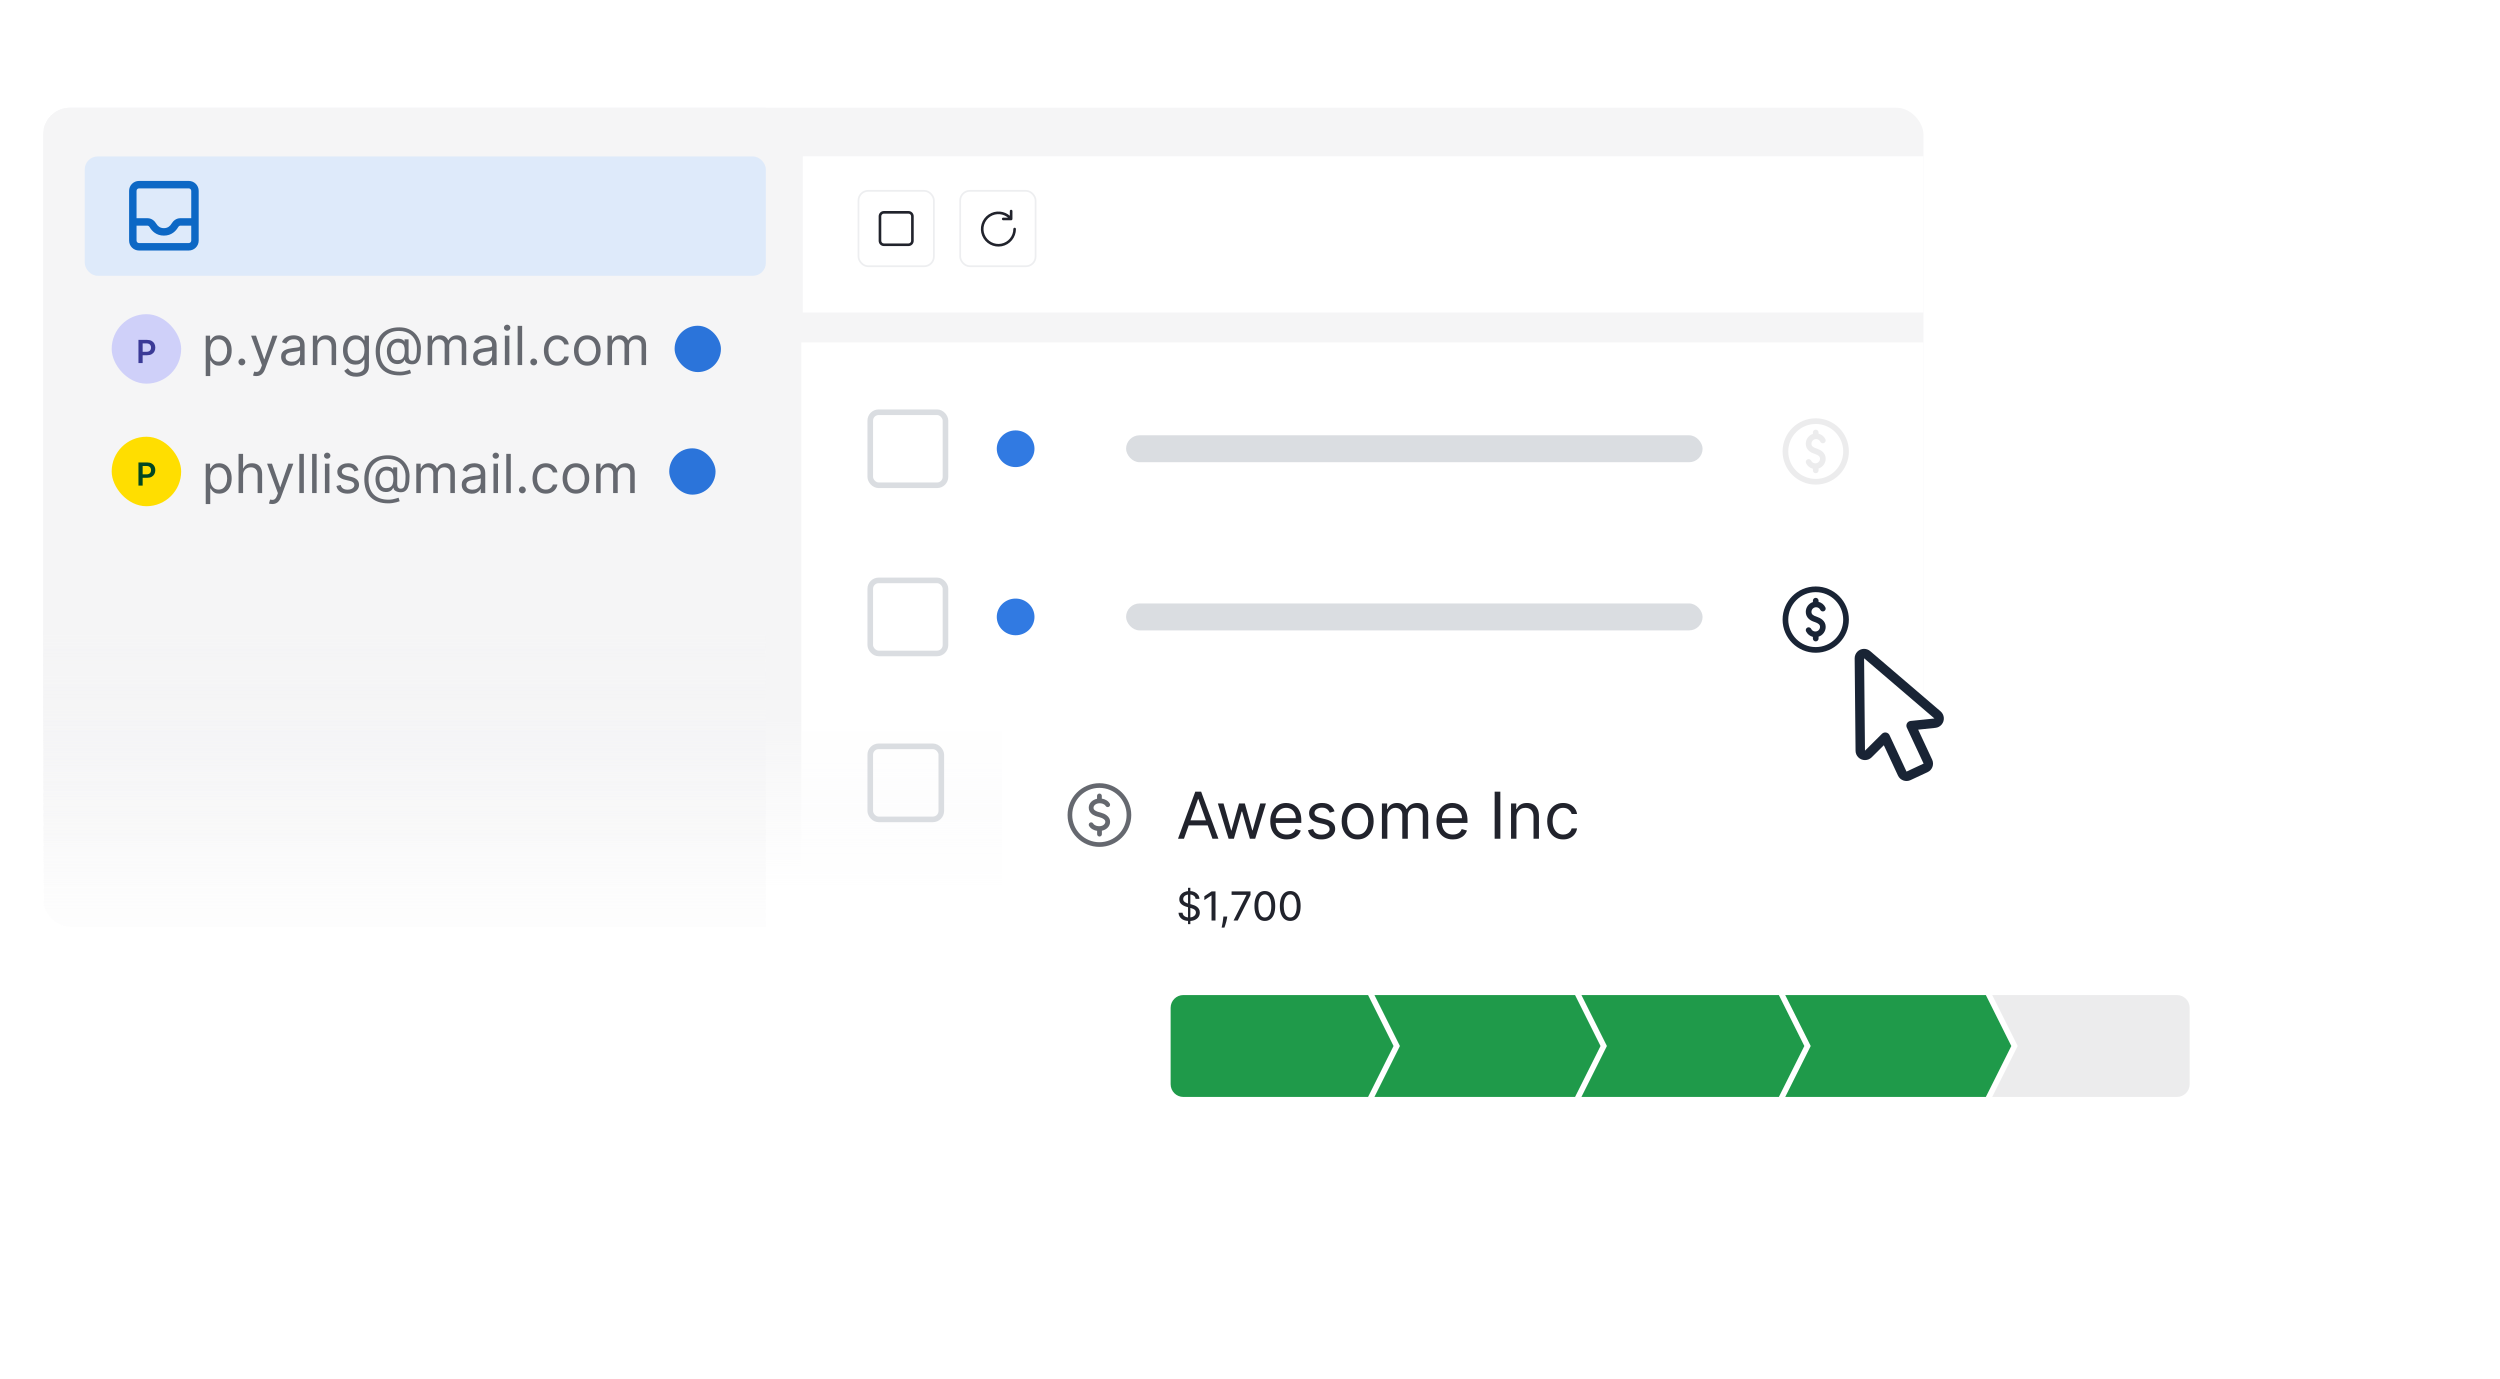 <?xml version="1.0" encoding="UTF-8"?>
<svg xmlns="http://www.w3.org/2000/svg" width="464" height="256" viewBox="0 0 464 256" fill="none">
  <g clip-path="url(#clip0_186_14805)">
    <g clip-path="url(#clip1_186_14805)">
      <rect width="349" height="169" transform="translate(8 20)" fill="url(#paint0_linear_186_14805)"></rect>
      <rect width="221" height="29" transform="translate(149 29)" fill="white"></rect>
      <g clip-path="url(#clip2_186_14805)">
        <rect x="178.047" y="35.258" width="14.318" height="14.318" rx="1.952" fill="white"></rect>
        <path d="M187.663 40.885C187.798 40.885 187.907 40.776 187.908 40.641L187.911 39.177C187.911 39.042 187.802 38.933 187.667 38.932C187.533 38.932 187.423 39.041 187.423 39.176L187.421 40.039C186.916 39.607 186.289 39.338 185.623 39.273C184.874 39.199 184.122 39.387 183.496 39.806C182.87 40.224 182.409 40.846 182.19 41.567C181.971 42.288 182.009 43.062 182.298 43.757C182.586 44.453 183.106 45.027 183.77 45.382C184.434 45.737 185.201 45.851 185.939 45.704C186.678 45.557 187.343 45.158 187.82 44.576C188.298 43.994 188.559 43.265 188.559 42.512C188.559 42.377 188.45 42.268 188.315 42.268C188.18 42.268 188.071 42.377 188.071 42.512C188.071 43.152 187.849 43.772 187.443 44.267C187.037 44.761 186.472 45.1 185.844 45.225C185.216 45.35 184.565 45.253 184 44.952C183.436 44.65 182.993 44.162 182.749 43.57C182.504 42.979 182.471 42.321 182.657 41.709C182.843 41.096 183.235 40.567 183.767 40.212C184.3 39.856 184.939 39.696 185.576 39.759C186.134 39.814 186.66 40.037 187.086 40.395L186.2 40.393C186.065 40.393 185.955 40.502 185.955 40.637C185.955 40.772 186.064 40.881 186.199 40.881L187.663 40.885Z" fill="#21232C"></path>
      </g>
      <rect x="178.21" y="35.42" width="13.993" height="13.993" rx="1.79" stroke="#EDEEF0" stroke-width="0.325"></rect>
      <g clip-path="url(#clip3_186_14805)">
        <rect x="159.172" y="35.258" width="14.318" height="14.318" rx="1.952" fill="white"></rect>
        <path d="M168.61 39.652H164.054C163.785 39.652 163.566 39.871 163.566 40.14V44.696C163.566 44.966 163.785 45.184 164.054 45.184H168.61C168.88 45.184 169.098 44.966 169.098 44.696V40.14C169.098 39.871 168.88 39.652 168.61 39.652ZM164.054 39.164H168.61C169.149 39.164 169.586 39.601 169.586 40.14V44.696C169.586 45.235 169.149 45.672 168.61 45.672H164.054C163.515 45.672 163.078 45.235 163.078 44.696V40.14C163.078 39.601 163.515 39.164 164.054 39.164Z" fill="#21232C"></path>
      </g>
      <rect x="159.335" y="35.42" width="13.993" height="13.993" rx="1.79" stroke="#EDEEF0" stroke-width="0.325"></rect>
      <path d="M148.719 63.543H400.037V247.435H148.719V63.543Z" fill="url(#paint1_linear_186_14805)"></path>
      <rect x="161.519" y="138.519" width="13.187" height="13.556" rx="1.558" stroke="#DADDE1" stroke-width="1.039"></rect>
      <g clip-path="url(#clip4_186_14805)">
        <rect width="134" height="415" transform="translate(8.141 17)" fill="url(#paint2_linear_186_14805)"></rect>
        <g clip-path="url(#clip5_186_14805)">
          <g clip-path="url(#clip6_186_14805)">
            <rect x="15.727" y="29.039" width="126.417" height="22.146" rx="2.401" fill="#DEEAFA"></rect>
            <path d="M35.493 41.885H33.446C33.352 41.885 33.176 41.964 33.036 42.202C32.653 42.853 31.854 43.73 30.418 43.73C28.983 43.73 28.183 42.853 27.801 42.202C27.66 41.964 27.484 41.885 27.391 41.885H25.343V44.653C25.343 44.908 25.55 45.114 25.805 45.114H35.032C35.287 45.114 35.493 44.908 35.493 44.653V41.885ZM35.493 40.501V35.425C35.493 35.17 35.287 34.964 35.032 34.964H25.805C25.55 34.964 25.343 35.17 25.343 35.425V40.501H27.391C28.145 40.501 28.705 41.01 28.994 41.501C29.235 41.91 29.652 42.346 30.418 42.346C31.184 42.346 31.602 41.91 31.843 41.501C32.132 41.01 32.692 40.501 33.446 40.501H35.493ZM23.959 35.425C23.959 34.406 24.785 33.58 25.805 33.58H35.032C36.051 33.58 36.877 34.406 36.877 35.425V44.653C36.877 45.672 36.051 46.498 35.032 46.498H25.805C24.785 46.498 23.959 45.672 23.959 44.653V35.425Z" fill="#0D68C5"></path>
          </g>
        </g>
        <g clip-path="url(#clip7_186_14805)">
          <circle cx="27.175" cy="64.758" r="6.449" fill="#CFD0F9"></circle>
          <path d="M25.697 67.384V63.085H27.309C27.64 63.085 27.917 63.147 28.141 63.27C28.366 63.393 28.536 63.562 28.651 63.778C28.767 63.992 28.825 64.236 28.825 64.508C28.825 64.784 28.767 65.029 28.651 65.243C28.535 65.457 28.363 65.626 28.137 65.749C27.91 65.871 27.631 65.932 27.299 65.932H26.23V65.291H27.194C27.387 65.291 27.545 65.258 27.669 65.191C27.792 65.124 27.883 65.031 27.941 64.914C28.002 64.796 28.032 64.661 28.032 64.508C28.032 64.356 28.002 64.222 27.941 64.105C27.883 63.989 27.791 63.899 27.666 63.835C27.543 63.769 27.384 63.736 27.19 63.736H26.476V67.384H25.697Z" fill="#3B3A97"></path>
        </g>
        <path d="M38.183 69.804V62.304H38.993V63.17H39.092C39.154 63.076 39.239 62.955 39.348 62.808C39.459 62.659 39.618 62.526 39.824 62.41C40.032 62.292 40.314 62.233 40.669 62.233C41.128 62.233 41.533 62.348 41.883 62.577C42.234 62.807 42.507 63.133 42.704 63.554C42.9 63.975 42.998 64.472 42.998 65.045C42.998 65.623 42.9 66.124 42.704 66.547C42.507 66.969 42.235 67.296 41.887 67.528C41.539 67.757 41.138 67.872 40.683 67.872C40.333 67.872 40.052 67.814 39.841 67.698C39.631 67.58 39.469 67.446 39.355 67.297C39.241 67.145 39.154 67.02 39.092 66.92H39.021V69.804H38.183ZM39.007 65.031C39.007 65.443 39.067 65.806 39.188 66.121C39.309 66.434 39.485 66.679 39.717 66.856C39.949 67.032 40.233 67.119 40.569 67.119C40.92 67.119 41.212 67.027 41.447 66.842C41.683 66.655 41.861 66.404 41.979 66.089C42.1 65.772 42.16 65.419 42.16 65.031C42.16 64.648 42.101 64.302 41.983 63.994C41.867 63.684 41.69 63.439 41.454 63.259C41.219 63.077 40.925 62.986 40.569 62.986C40.228 62.986 39.942 63.072 39.71 63.245C39.478 63.415 39.303 63.654 39.184 63.962C39.066 64.268 39.007 64.624 39.007 65.031ZM44.888 67.815C44.712 67.815 44.562 67.752 44.437 67.627C44.311 67.502 44.248 67.351 44.248 67.176C44.248 67.001 44.311 66.85 44.437 66.725C44.562 66.6 44.712 66.537 44.888 66.537C45.063 66.537 45.213 66.6 45.339 66.725C45.464 66.85 45.527 67.001 45.527 67.176C45.527 67.292 45.497 67.399 45.438 67.496C45.381 67.593 45.304 67.671 45.207 67.73C45.112 67.787 45.006 67.815 44.888 67.815ZM47.571 69.804C47.428 69.804 47.302 69.792 47.191 69.768C47.079 69.747 47.002 69.726 46.96 69.704L47.173 68.966C47.376 69.018 47.556 69.037 47.712 69.023C47.869 69.008 48.007 68.939 48.128 68.813C48.251 68.69 48.364 68.49 48.465 68.213L48.622 67.787L46.605 62.304H47.514L49.019 66.65H49.076L50.582 62.304H51.491L49.176 68.554C49.071 68.836 48.942 69.069 48.788 69.254C48.635 69.441 48.456 69.579 48.252 69.669C48.051 69.759 47.824 69.804 47.571 69.804ZM54.036 67.886C53.691 67.886 53.377 67.821 53.095 67.691C52.813 67.558 52.59 67.368 52.424 67.119C52.258 66.868 52.175 66.565 52.175 66.21C52.175 65.898 52.237 65.644 52.36 65.45C52.483 65.254 52.648 65.1 52.854 64.989C53.06 64.877 53.287 64.794 53.535 64.74C53.786 64.683 54.039 64.638 54.292 64.605C54.623 64.562 54.892 64.53 55.098 64.509C55.306 64.486 55.458 64.446 55.553 64.392C55.65 64.338 55.698 64.243 55.698 64.108V64.079C55.698 63.729 55.602 63.457 55.41 63.263C55.221 63.069 54.934 62.971 54.548 62.971C54.148 62.971 53.834 63.059 53.606 63.234C53.379 63.41 53.219 63.596 53.127 63.795L52.332 63.511C52.474 63.18 52.663 62.922 52.9 62.737C53.139 62.55 53.399 62.42 53.681 62.346C53.965 62.271 54.245 62.233 54.519 62.233C54.694 62.233 54.896 62.254 55.123 62.297C55.352 62.337 55.574 62.421 55.787 62.549C56.002 62.677 56.181 62.87 56.323 63.128C56.465 63.386 56.536 63.731 56.536 64.165V67.758H55.698V67.02H55.656C55.599 67.138 55.504 67.265 55.371 67.4C55.239 67.535 55.062 67.65 54.842 67.744C54.622 67.839 54.353 67.886 54.036 67.886ZM54.164 67.133C54.495 67.133 54.775 67.068 55.002 66.938C55.232 66.808 55.405 66.64 55.521 66.434C55.639 66.228 55.698 66.011 55.698 65.784V65.017C55.663 65.06 55.584 65.099 55.464 65.134C55.345 65.167 55.208 65.197 55.052 65.223C54.898 65.247 54.748 65.268 54.601 65.287C54.456 65.303 54.339 65.318 54.249 65.329C54.032 65.358 53.828 65.404 53.639 65.468C53.452 65.529 53.3 65.623 53.184 65.749C53.07 65.872 53.014 66.04 53.014 66.253C53.014 66.544 53.121 66.764 53.337 66.913C53.554 67.06 53.83 67.133 54.164 67.133ZM58.904 64.477V67.758H58.066V62.304H58.876V63.156H58.947C59.074 62.879 59.269 62.657 59.529 62.489C59.789 62.318 60.126 62.233 60.538 62.233C60.907 62.233 61.23 62.309 61.507 62.46C61.784 62.609 61.999 62.837 62.153 63.142C62.307 63.445 62.384 63.828 62.384 64.293V67.758H61.546V64.349C61.546 63.921 61.435 63.587 61.212 63.348C60.99 63.106 60.684 62.986 60.296 62.986C60.029 62.986 59.789 63.044 59.579 63.16C59.37 63.276 59.206 63.445 59.085 63.667C58.964 63.89 58.904 64.16 58.904 64.477ZM66.117 69.918C65.712 69.918 65.364 69.865 65.073 69.761C64.782 69.659 64.539 69.525 64.345 69.356C64.153 69.191 64.001 69.013 63.887 68.824L64.555 68.355C64.63 68.454 64.726 68.568 64.842 68.696C64.958 68.826 65.117 68.939 65.318 69.033C65.522 69.13 65.788 69.179 66.117 69.179C66.558 69.179 66.921 69.072 67.207 68.859C67.494 68.646 67.637 68.312 67.637 67.858V66.75H67.566C67.504 66.849 67.417 66.972 67.303 67.119C67.192 67.264 67.031 67.393 66.82 67.506C66.612 67.618 66.33 67.673 65.975 67.673C65.535 67.673 65.139 67.569 64.789 67.361C64.441 67.152 64.165 66.849 63.962 66.452C63.76 66.054 63.66 65.571 63.66 65.003C63.66 64.444 63.758 63.958 63.955 63.543C64.151 63.127 64.424 62.805 64.775 62.577C65.125 62.348 65.53 62.233 65.989 62.233C66.344 62.233 66.626 62.292 66.835 62.41C67.045 62.526 67.206 62.659 67.317 62.808C67.431 62.955 67.519 63.076 67.58 63.17H67.665V62.304H68.475V67.915C68.475 68.383 68.369 68.765 68.156 69.058C67.945 69.354 67.661 69.571 67.303 69.708C66.948 69.848 66.553 69.918 66.117 69.918ZM66.089 66.92C66.425 66.92 66.709 66.843 66.941 66.689C67.173 66.536 67.349 66.314 67.47 66.025C67.591 65.737 67.651 65.391 67.651 64.989C67.651 64.596 67.592 64.249 67.474 63.948C67.355 63.647 67.18 63.412 66.948 63.241C66.716 63.071 66.43 62.986 66.089 62.986C65.734 62.986 65.438 63.076 65.201 63.256C64.967 63.435 64.79 63.677 64.672 63.98C64.556 64.283 64.498 64.619 64.498 64.989C64.498 65.367 64.557 65.702 64.675 65.993C64.796 66.282 64.974 66.51 65.208 66.675C65.445 66.839 65.738 66.92 66.089 66.92ZM74.2 69.676C73.475 69.676 72.835 69.577 72.278 69.378C71.722 69.181 71.254 68.891 70.876 68.508C70.497 68.124 70.21 67.654 70.016 67.098C69.822 66.542 69.725 65.905 69.725 65.187C69.725 64.494 69.823 63.873 70.02 63.327C70.219 62.78 70.506 62.316 70.883 61.935C71.262 61.551 71.721 61.259 72.261 61.057C72.803 60.856 73.416 60.756 74.1 60.756C74.765 60.756 75.348 60.864 75.847 61.082C76.349 61.298 76.768 61.59 77.104 61.959C77.443 62.326 77.696 62.739 77.864 63.199C78.035 63.658 78.12 64.132 78.12 64.619C78.12 64.963 78.103 65.311 78.07 65.663C78.037 66.016 77.967 66.34 77.861 66.636C77.754 66.93 77.59 67.167 77.367 67.347C77.147 67.526 76.849 67.616 76.472 67.616C76.307 67.616 76.124 67.59 75.925 67.538C75.727 67.486 75.55 67.4 75.396 67.279C75.242 67.158 75.151 66.996 75.123 66.793H75.08C75.023 66.93 74.936 67.06 74.817 67.183C74.701 67.306 74.549 67.404 74.359 67.478C74.172 67.551 73.944 67.583 73.674 67.574C73.366 67.562 73.095 67.493 72.861 67.368C72.626 67.24 72.43 67.067 72.271 66.849C72.115 66.629 71.997 66.375 71.916 66.086C71.838 65.795 71.799 65.481 71.799 65.145C71.799 64.825 71.846 64.533 71.941 64.268C72.036 64.002 72.167 63.77 72.335 63.572C72.506 63.373 72.704 63.214 72.932 63.096C73.162 62.975 73.409 62.901 73.674 62.872C73.911 62.848 74.126 62.859 74.32 62.904C74.514 62.947 74.674 63.012 74.8 63.099C74.925 63.185 75.004 63.279 75.038 63.383H75.08V62.986H75.833V66.196C75.833 66.395 75.889 66.57 76 66.722C76.111 66.873 76.273 66.949 76.487 66.949C76.728 66.949 76.913 66.866 77.04 66.7C77.171 66.534 77.26 66.279 77.307 65.933C77.356 65.588 77.381 65.145 77.381 64.605C77.381 64.288 77.338 63.975 77.25 63.667C77.165 63.357 77.035 63.067 76.859 62.797C76.687 62.528 76.468 62.29 76.202 62.084C75.937 61.878 75.626 61.717 75.269 61.601C74.913 61.482 74.51 61.423 74.058 61.423C73.501 61.423 73.003 61.51 72.562 61.682C72.124 61.853 71.752 62.103 71.444 62.432C71.138 62.758 70.905 63.156 70.744 63.625C70.586 64.091 70.506 64.622 70.506 65.216C70.506 65.82 70.586 66.356 70.744 66.825C70.905 67.293 71.142 67.689 71.454 68.011C71.769 68.332 72.159 68.576 72.623 68.742C73.087 68.91 73.622 68.994 74.228 68.994C74.488 68.994 74.745 68.969 74.999 68.92C75.252 68.87 75.476 68.816 75.67 68.756C75.864 68.697 76.004 68.653 76.089 68.625L76.288 69.278C76.141 69.34 75.949 69.401 75.712 69.463C75.478 69.525 75.227 69.575 74.96 69.616C74.694 69.656 74.441 69.676 74.2 69.676ZM73.788 66.849C74.105 66.849 74.362 66.785 74.558 66.658C74.755 66.53 74.898 66.337 74.988 66.079C75.078 65.821 75.123 65.495 75.123 65.102C75.123 64.704 75.073 64.394 74.974 64.172C74.874 63.949 74.728 63.793 74.533 63.703C74.339 63.613 74.1 63.568 73.816 63.568C73.546 63.568 73.315 63.639 73.124 63.781C72.934 63.921 72.789 64.108 72.687 64.342C72.587 64.574 72.538 64.828 72.538 65.102C72.538 65.405 72.578 65.691 72.658 65.958C72.739 66.223 72.87 66.439 73.053 66.604C73.235 66.768 73.48 66.849 73.788 66.849ZM79.374 67.758V62.304H80.184V63.156H80.255C80.369 62.865 80.552 62.639 80.806 62.478C81.059 62.315 81.363 62.233 81.718 62.233C82.078 62.233 82.377 62.315 82.617 62.478C82.858 62.639 83.046 62.865 83.181 63.156H83.238C83.378 62.874 83.587 62.651 83.867 62.485C84.146 62.317 84.481 62.233 84.872 62.233C85.359 62.233 85.758 62.386 86.068 62.691C86.379 62.994 86.534 63.466 86.534 64.108V67.758H85.695V64.108C85.695 63.705 85.585 63.418 85.365 63.245C85.145 63.072 84.886 62.986 84.588 62.986C84.204 62.986 83.907 63.102 83.696 63.334C83.486 63.563 83.38 63.855 83.38 64.207V67.758H82.528V64.023C82.528 63.712 82.427 63.463 82.226 63.273C82.025 63.082 81.766 62.986 81.448 62.986C81.231 62.986 81.027 63.044 80.838 63.16C80.65 63.276 80.499 63.437 80.383 63.643C80.269 63.846 80.213 64.082 80.213 64.349V67.758H79.374ZM89.671 67.886C89.325 67.886 89.012 67.821 88.73 67.691C88.448 67.558 88.225 67.368 88.059 67.119C87.893 66.868 87.81 66.565 87.81 66.21C87.81 65.898 87.872 65.644 87.995 65.45C88.118 65.254 88.282 65.1 88.489 64.989C88.694 64.877 88.922 64.794 89.17 64.74C89.421 64.683 89.673 64.638 89.927 64.605C90.258 64.562 90.527 64.53 90.733 64.509C90.941 64.486 91.093 64.446 91.187 64.392C91.284 64.338 91.333 64.243 91.333 64.108V64.079C91.333 63.729 91.237 63.457 91.045 63.263C90.856 63.069 90.568 62.971 90.182 62.971C89.782 62.971 89.469 63.059 89.241 63.234C89.014 63.41 88.854 63.596 88.762 63.795L87.966 63.511C88.109 63.18 88.298 62.922 88.535 62.737C88.774 62.55 89.034 62.42 89.316 62.346C89.6 62.271 89.879 62.233 90.154 62.233C90.329 62.233 90.53 62.254 90.758 62.297C90.987 62.337 91.209 62.421 91.422 62.549C91.637 62.677 91.816 62.87 91.958 63.128C92.1 63.386 92.171 63.731 92.171 64.165V67.758H91.333V67.02H91.29C91.234 67.138 91.139 67.265 91.006 67.4C90.874 67.535 90.697 67.65 90.477 67.744C90.257 67.839 89.988 67.886 89.671 67.886ZM89.799 67.133C90.13 67.133 90.41 67.068 90.637 66.938C90.867 66.808 91.039 66.64 91.155 66.434C91.274 66.228 91.333 66.011 91.333 65.784V65.017C91.297 65.06 91.219 65.099 91.099 65.134C90.98 65.167 90.843 65.197 90.687 65.223C90.533 65.247 90.382 65.268 90.236 65.287C90.091 65.303 89.974 65.318 89.884 65.329C89.666 65.358 89.463 65.404 89.273 65.468C89.086 65.529 88.935 65.623 88.819 65.749C88.705 65.872 88.648 66.04 88.648 66.253C88.648 66.544 88.756 66.764 88.971 66.913C89.189 67.06 89.465 67.133 89.799 67.133ZM93.701 67.758V62.304H94.539V67.758H93.701ZM94.127 61.395C93.963 61.395 93.823 61.339 93.704 61.228C93.588 61.117 93.53 60.983 93.53 60.827C93.53 60.67 93.588 60.537 93.704 60.425C93.823 60.314 93.963 60.258 94.127 60.258C94.29 60.258 94.43 60.314 94.546 60.425C94.664 60.537 94.723 60.67 94.723 60.827C94.723 60.983 94.664 61.117 94.546 61.228C94.43 61.339 94.29 61.395 94.127 61.395ZM96.912 60.486V67.758H96.074V60.486H96.912ZM99.058 67.815C98.882 67.815 98.732 67.752 98.606 67.627C98.481 67.502 98.418 67.351 98.418 67.176C98.418 67.001 98.481 66.85 98.606 66.725C98.732 66.6 98.882 66.537 99.058 66.537C99.233 66.537 99.383 66.6 99.508 66.725C99.634 66.85 99.697 67.001 99.697 67.176C99.697 67.292 99.667 67.399 99.608 67.496C99.551 67.593 99.474 67.671 99.377 67.73C99.282 67.787 99.176 67.815 99.058 67.815ZM103.417 67.872C102.905 67.872 102.465 67.751 102.096 67.51C101.726 67.268 101.442 66.936 101.243 66.512C101.044 66.088 100.945 65.604 100.945 65.06C100.945 64.506 101.047 64.017 101.25 63.593C101.456 63.167 101.743 62.834 102.11 62.595C102.479 62.354 102.91 62.233 103.402 62.233C103.786 62.233 104.132 62.304 104.439 62.446C104.747 62.588 104.999 62.787 105.196 63.042C105.392 63.298 105.514 63.596 105.561 63.937H104.723C104.659 63.689 104.517 63.469 104.297 63.277C104.079 63.083 103.786 62.986 103.417 62.986C103.09 62.986 102.803 63.071 102.557 63.241C102.313 63.41 102.123 63.647 101.985 63.955C101.85 64.261 101.783 64.619 101.783 65.031C101.783 65.453 101.849 65.82 101.982 66.132C102.117 66.445 102.306 66.687 102.55 66.86C102.796 67.033 103.085 67.119 103.417 67.119C103.634 67.119 103.832 67.081 104.01 67.006C104.187 66.93 104.337 66.821 104.461 66.679C104.584 66.537 104.671 66.366 104.723 66.168H105.561C105.514 66.49 105.397 66.779 105.21 67.037C105.025 67.293 104.78 67.497 104.475 67.648C104.172 67.797 103.819 67.872 103.417 67.872ZM109.002 67.872C108.51 67.872 108.078 67.755 107.706 67.52C107.337 67.286 107.048 66.958 106.84 66.537C106.634 66.115 106.531 65.623 106.531 65.06C106.531 64.491 106.634 63.995 106.84 63.572C107.048 63.148 107.337 62.819 107.706 62.584C108.078 62.35 108.51 62.233 109.002 62.233C109.495 62.233 109.926 62.35 110.295 62.584C110.667 62.819 110.956 63.148 111.162 63.572C111.37 63.995 111.474 64.491 111.474 65.06C111.474 65.623 111.37 66.115 111.162 66.537C110.956 66.958 110.667 67.286 110.295 67.52C109.926 67.755 109.495 67.872 109.002 67.872ZM109.002 67.119C109.377 67.119 109.684 67.023 109.926 66.832C110.167 66.64 110.346 66.388 110.462 66.075C110.578 65.763 110.636 65.424 110.636 65.06C110.636 64.695 110.578 64.355 110.462 64.04C110.346 63.725 110.167 63.471 109.926 63.277C109.684 63.083 109.377 62.986 109.002 62.986C108.628 62.986 108.321 63.083 108.079 63.277C107.838 63.471 107.659 63.725 107.543 64.04C107.427 64.355 107.369 64.695 107.369 65.06C107.369 65.424 107.427 65.763 107.543 66.075C107.659 66.388 107.838 66.64 108.079 66.832C108.321 67.023 108.628 67.119 109.002 67.119ZM112.753 67.758V62.304H113.563V63.156H113.634C113.748 62.865 113.931 62.639 114.184 62.478C114.438 62.315 114.742 62.233 115.097 62.233C115.457 62.233 115.756 62.315 115.996 62.478C116.237 62.639 116.425 62.865 116.56 63.156H116.617C116.757 62.874 116.966 62.651 117.246 62.485C117.525 62.317 117.86 62.233 118.251 62.233C118.738 62.233 119.137 62.386 119.447 62.691C119.757 62.994 119.912 63.466 119.912 64.108V67.758H119.074V64.108C119.074 63.705 118.964 63.418 118.744 63.245C118.524 63.072 118.265 62.986 117.966 62.986C117.583 62.986 117.286 63.102 117.075 63.334C116.864 63.563 116.759 63.855 116.759 64.207V67.758H115.907V64.023C115.907 63.712 115.806 63.463 115.605 63.273C115.404 63.082 115.144 62.986 114.827 62.986C114.609 62.986 114.406 63.044 114.216 63.16C114.029 63.276 113.878 63.437 113.762 63.643C113.648 63.846 113.591 64.082 113.591 64.349V67.758H112.753Z" fill="#65686F"></path>
        <rect x="125.207" y="60.459" width="8.599" height="8.599" rx="4.299" fill="#2B74DA"></rect>
        <g clip-path="url(#clip8_186_14805)">
          <circle cx="27.175" cy="87.507" r="6.449" fill="#FFDE00"></circle>
          <path d="M25.697 90.133V85.834H27.309C27.64 85.834 27.917 85.895 28.141 86.019C28.366 86.142 28.536 86.311 28.651 86.527C28.767 86.741 28.825 86.984 28.825 87.257C28.825 87.533 28.767 87.778 28.651 87.992C28.535 88.206 28.363 88.375 28.137 88.498C27.91 88.62 27.631 88.68 27.299 88.68H26.23V88.04H27.194C27.387 88.04 27.545 88.007 27.669 87.939C27.792 87.872 27.883 87.78 27.941 87.662C28.002 87.545 28.032 87.41 28.032 87.257C28.032 87.105 28.002 86.97 27.941 86.854C27.883 86.738 27.791 86.648 27.666 86.583C27.543 86.517 27.384 86.485 27.19 86.485H26.476V90.133H25.697Z" fill="#014722"></path>
        </g>
        <path d="M38.183 93.552V86.052H38.993V86.919H39.092C39.154 86.824 39.239 86.704 39.348 86.557C39.459 86.408 39.618 86.275 39.824 86.159C40.032 86.041 40.314 85.981 40.669 85.981C41.128 85.981 41.533 86.096 41.883 86.326C42.234 86.556 42.507 86.881 42.704 87.302C42.9 87.724 42.998 88.221 42.998 88.794C42.998 89.372 42.9 89.872 42.704 90.296C42.507 90.718 42.235 91.044 41.887 91.276C41.539 91.506 41.138 91.621 40.683 91.621C40.333 91.621 40.052 91.563 39.841 91.447C39.631 91.328 39.469 91.195 39.355 91.045C39.241 90.894 39.154 90.768 39.092 90.669H39.021V93.552H38.183ZM39.007 88.78C39.007 89.192 39.067 89.555 39.188 89.87C39.309 90.183 39.485 90.427 39.717 90.605C39.949 90.78 40.233 90.868 40.569 90.868C40.92 90.868 41.212 90.775 41.447 90.591C41.683 90.404 41.861 90.153 41.979 89.838C42.1 89.521 42.16 89.168 42.16 88.78C42.16 88.396 42.101 88.051 41.983 87.743C41.867 87.433 41.69 87.188 41.454 87.008C41.219 86.826 40.925 86.734 40.569 86.734C40.228 86.734 39.942 86.821 39.71 86.994C39.478 87.164 39.303 87.403 39.184 87.711C39.066 88.016 39.007 88.373 39.007 88.78ZM45.115 88.226V91.507H44.277V84.234H45.115V86.905H45.186C45.314 86.623 45.505 86.399 45.761 86.234C46.019 86.066 46.362 85.981 46.791 85.981C47.163 85.981 47.488 86.056 47.768 86.205C48.047 86.352 48.264 86.578 48.417 86.883C48.574 87.186 48.652 87.572 48.652 88.041V91.507H47.814V88.098C47.814 87.665 47.701 87.33 47.476 87.093C47.254 86.854 46.945 86.734 46.55 86.734C46.275 86.734 46.029 86.792 45.811 86.908C45.596 87.024 45.425 87.194 45.3 87.416C45.176 87.639 45.115 87.909 45.115 88.226ZM50.529 93.552C50.387 93.552 50.261 93.541 50.15 93.517C50.038 93.496 49.961 93.474 49.919 93.453L50.132 92.715C50.335 92.766 50.515 92.785 50.672 92.771C50.828 92.757 50.966 92.687 51.087 92.562C51.21 92.439 51.323 92.239 51.424 91.962L51.581 91.535L49.564 86.052H50.473L51.978 90.399H52.035L53.541 86.052H54.45L52.135 92.302C52.03 92.584 51.901 92.817 51.748 93.002C51.594 93.189 51.415 93.328 51.211 93.418C51.01 93.508 50.783 93.552 50.529 93.552ZM56.394 84.234V91.507H55.556V84.234H56.394ZM58.767 84.234V91.507H57.929V84.234H58.767ZM60.302 91.507V86.052H61.14V91.507H60.302ZM60.728 85.143C60.565 85.143 60.424 85.088 60.306 84.977C60.19 84.865 60.132 84.731 60.132 84.575C60.132 84.419 60.19 84.285 60.306 84.174C60.424 84.063 60.565 84.007 60.728 84.007C60.892 84.007 61.031 84.063 61.147 84.174C61.266 84.285 61.325 84.419 61.325 84.575C61.325 84.731 61.266 84.865 61.147 84.977C61.031 85.088 60.892 85.143 60.728 85.143ZM66.539 87.274L65.786 87.487C65.739 87.362 65.669 87.24 65.576 87.121C65.487 87.001 65.364 86.901 65.207 86.823C65.051 86.745 64.851 86.706 64.607 86.706C64.273 86.706 63.995 86.783 63.773 86.937C63.552 87.088 63.442 87.281 63.442 87.516C63.442 87.724 63.518 87.888 63.67 88.009C63.821 88.13 64.058 88.231 64.38 88.311L65.189 88.51C65.677 88.628 66.04 88.809 66.28 89.053C66.519 89.295 66.638 89.606 66.638 89.987C66.638 90.3 66.548 90.579 66.368 90.825C66.191 91.072 65.942 91.266 65.623 91.408C65.303 91.55 64.931 91.621 64.508 91.621C63.951 91.621 63.491 91.5 63.126 91.258C62.762 91.017 62.531 90.664 62.434 90.2L63.229 90.001C63.305 90.295 63.448 90.515 63.659 90.662C63.872 90.809 64.15 90.882 64.493 90.882C64.884 90.882 65.194 90.799 65.424 90.633C65.656 90.465 65.772 90.264 65.772 90.03C65.772 89.84 65.706 89.682 65.573 89.554C65.44 89.424 65.237 89.327 64.962 89.263L64.053 89.05C63.554 88.931 63.187 88.748 62.952 88.499C62.72 88.248 62.604 87.935 62.604 87.558C62.604 87.251 62.691 86.978 62.864 86.742C63.039 86.505 63.277 86.319 63.577 86.184C63.88 86.049 64.224 85.981 64.607 85.981C65.147 85.981 65.571 86.1 65.878 86.337C66.189 86.573 66.409 86.886 66.539 87.274ZM72.09 93.425C71.366 93.425 70.725 93.325 70.169 93.126C69.613 92.93 69.145 92.64 68.766 92.256C68.388 91.873 68.101 91.403 67.907 90.847C67.713 90.29 67.616 89.653 67.616 88.936C67.616 88.242 67.714 87.622 67.91 87.075C68.109 86.528 68.397 86.064 68.773 85.683C69.152 85.3 69.612 85.007 70.151 84.806C70.693 84.605 71.307 84.504 71.991 84.504C72.656 84.504 73.238 84.613 73.738 84.831C74.24 85.046 74.659 85.339 74.995 85.708C75.334 86.075 75.587 86.488 75.755 86.947C75.925 87.407 76.011 87.88 76.011 88.368C76.011 88.711 75.994 89.059 75.961 89.412C75.928 89.765 75.858 90.089 75.751 90.385C75.645 90.678 75.48 90.915 75.258 91.095C75.038 91.275 74.739 91.365 74.363 91.365C74.197 91.365 74.015 91.339 73.816 91.287C73.617 91.235 73.441 91.148 73.287 91.028C73.133 90.907 73.042 90.745 73.013 90.541H72.971C72.914 90.678 72.826 90.809 72.708 90.932C72.592 91.055 72.439 91.153 72.25 91.227C72.063 91.3 71.835 91.332 71.565 91.322C71.257 91.311 70.986 91.242 70.751 91.117C70.517 90.989 70.32 90.816 70.162 90.598C70.006 90.378 69.887 90.123 69.807 89.835C69.729 89.543 69.69 89.23 69.69 88.893C69.69 88.574 69.737 88.281 69.832 88.016C69.926 87.751 70.058 87.519 70.226 87.32C70.396 87.121 70.595 86.963 70.822 86.844C71.052 86.724 71.299 86.649 71.565 86.621C71.801 86.597 72.017 86.608 72.211 86.653C72.405 86.695 72.565 86.76 72.69 86.848C72.816 86.933 72.895 87.028 72.928 87.132H72.971V86.734H73.724V89.945C73.724 90.143 73.779 90.319 73.891 90.47C74.002 90.622 74.164 90.697 74.377 90.697C74.619 90.697 74.803 90.615 74.931 90.449C75.061 90.283 75.15 90.027 75.197 89.682C75.247 89.336 75.272 88.893 75.272 88.354C75.272 88.036 75.228 87.724 75.141 87.416C75.055 87.106 74.925 86.816 74.75 86.546C74.577 86.276 74.358 86.038 74.093 85.832C73.828 85.626 73.517 85.465 73.159 85.349C72.804 85.231 72.4 85.172 71.948 85.172C71.392 85.172 70.894 85.258 70.453 85.431C70.015 85.602 69.642 85.851 69.335 86.18C69.029 86.507 68.796 86.905 68.635 87.374C68.476 87.84 68.397 88.37 68.397 88.965C68.397 89.568 68.476 90.104 68.635 90.573C68.796 91.042 69.033 91.437 69.345 91.759C69.66 92.081 70.049 92.325 70.513 92.491C70.978 92.659 71.513 92.743 72.119 92.743C72.379 92.743 72.636 92.718 72.889 92.668C73.142 92.619 73.366 92.564 73.56 92.505C73.754 92.446 73.894 92.402 73.979 92.374L74.178 93.027C74.031 93.088 73.84 93.15 73.603 93.212C73.369 93.273 73.118 93.324 72.85 93.364C72.585 93.405 72.332 93.425 72.09 93.425ZM71.678 90.598C71.996 90.598 72.252 90.534 72.449 90.406C72.645 90.278 72.789 90.085 72.879 89.827C72.969 89.569 73.013 89.244 73.013 88.851C73.013 88.453 72.964 88.143 72.864 87.92C72.765 87.698 72.618 87.542 72.424 87.452C72.23 87.362 71.991 87.317 71.707 87.317C71.437 87.317 71.206 87.388 71.014 87.53C70.825 87.669 70.679 87.856 70.577 88.091C70.478 88.323 70.428 88.576 70.428 88.851C70.428 89.154 70.469 89.439 70.549 89.707C70.629 89.972 70.761 90.187 70.943 90.353C71.126 90.516 71.371 90.598 71.678 90.598ZM77.265 91.507V86.052H78.075V86.905H78.146C78.259 86.614 78.443 86.388 78.696 86.227C78.95 86.063 79.254 85.981 79.609 85.981C79.969 85.981 80.268 86.063 80.507 86.227C80.749 86.388 80.937 86.614 81.072 86.905H81.129C81.268 86.623 81.478 86.399 81.757 86.234C82.037 86.066 82.372 85.981 82.762 85.981C83.25 85.981 83.649 86.134 83.959 86.44C84.269 86.743 84.424 87.215 84.424 87.856V91.507H83.586V87.856C83.586 87.454 83.476 87.166 83.256 86.994C83.036 86.821 82.776 86.734 82.478 86.734C82.095 86.734 81.797 86.85 81.587 87.082C81.376 87.312 81.271 87.603 81.271 87.956V91.507H80.418V87.771C80.418 87.461 80.318 87.211 80.117 87.022C79.915 86.83 79.656 86.734 79.339 86.734C79.121 86.734 78.918 86.792 78.728 86.908C78.541 87.024 78.39 87.185 78.274 87.391C78.16 87.595 78.103 87.831 78.103 88.098V91.507H77.265ZM87.562 91.635C87.216 91.635 86.902 91.57 86.621 91.44C86.339 91.307 86.115 91.117 85.949 90.868C85.784 90.617 85.701 90.314 85.701 89.959C85.701 89.646 85.762 89.393 85.885 89.199C86.009 89.002 86.173 88.849 86.379 88.737C86.585 88.626 86.812 88.543 87.061 88.489C87.312 88.432 87.564 88.387 87.817 88.354C88.149 88.311 88.417 88.279 88.623 88.258C88.832 88.234 88.983 88.195 89.078 88.141C89.175 88.086 89.224 87.992 89.224 87.856V87.828C89.224 87.478 89.128 87.206 88.936 87.011C88.746 86.817 88.459 86.72 88.073 86.72C87.673 86.72 87.359 86.808 87.132 86.983C86.905 87.158 86.745 87.345 86.653 87.544L85.857 87.26C85.999 86.928 86.189 86.67 86.425 86.486C86.664 86.299 86.925 86.168 87.207 86.095C87.491 86.019 87.77 85.981 88.045 85.981C88.22 85.981 88.421 86.003 88.648 86.045C88.878 86.086 89.099 86.17 89.312 86.298C89.528 86.425 89.707 86.618 89.849 86.876C89.991 87.134 90.062 87.48 90.062 87.913V91.507H89.224V90.768H89.181C89.124 90.887 89.029 91.013 88.897 91.148C88.764 91.283 88.588 91.398 88.368 91.493C88.147 91.588 87.879 91.635 87.562 91.635ZM87.689 90.882C88.021 90.882 88.3 90.817 88.528 90.687C88.757 90.557 88.93 90.388 89.046 90.183C89.164 89.977 89.224 89.76 89.224 89.533V88.766C89.188 88.808 89.11 88.847 88.989 88.883C88.871 88.916 88.734 88.945 88.577 88.972C88.423 88.995 88.273 89.016 88.126 89.035C87.982 89.052 87.865 89.066 87.775 89.078C87.557 89.106 87.353 89.153 87.164 89.217C86.977 89.278 86.825 89.372 86.709 89.497C86.596 89.62 86.539 89.788 86.539 90.001C86.539 90.293 86.647 90.513 86.862 90.662C87.08 90.809 87.356 90.882 87.689 90.882ZM91.591 91.507V86.052H92.429V91.507H91.591ZM92.017 85.143C91.854 85.143 91.713 85.088 91.595 84.977C91.479 84.865 91.421 84.731 91.421 84.575C91.421 84.419 91.479 84.285 91.595 84.174C91.713 84.063 91.854 84.007 92.017 84.007C92.181 84.007 92.32 84.063 92.436 84.174C92.555 84.285 92.614 84.419 92.614 84.575C92.614 84.731 92.555 84.865 92.436 84.977C92.32 85.088 92.181 85.143 92.017 85.143ZM94.802 84.234V91.507H93.964V84.234H94.802ZM96.948 91.564C96.773 91.564 96.623 91.501 96.497 91.376C96.372 91.25 96.309 91.1 96.309 90.925C96.309 90.749 96.372 90.599 96.497 90.474C96.623 90.348 96.773 90.285 96.948 90.285C97.123 90.285 97.274 90.348 97.399 90.474C97.525 90.599 97.587 90.749 97.587 90.925C97.587 91.041 97.558 91.147 97.499 91.244C97.442 91.341 97.365 91.419 97.268 91.479C97.173 91.535 97.067 91.564 96.948 91.564ZM101.307 91.621C100.796 91.621 100.355 91.5 99.986 91.258C99.617 91.017 99.333 90.684 99.134 90.261C98.935 89.837 98.836 89.353 98.836 88.808C98.836 88.254 98.937 87.765 99.141 87.342C99.347 86.915 99.633 86.583 100 86.344C100.37 86.102 100.801 85.981 101.293 85.981C101.676 85.981 102.022 86.052 102.33 86.195C102.638 86.337 102.89 86.535 103.086 86.791C103.283 87.047 103.405 87.345 103.452 87.686H102.614C102.55 87.438 102.408 87.217 102.188 87.025C101.97 86.831 101.676 86.734 101.307 86.734C100.98 86.734 100.694 86.82 100.448 86.99C100.204 87.158 100.013 87.396 99.876 87.704C99.741 88.009 99.674 88.368 99.674 88.78C99.674 89.201 99.74 89.568 99.873 89.881C100.007 90.193 100.197 90.436 100.441 90.609C100.687 90.781 100.976 90.868 101.307 90.868C101.525 90.868 101.723 90.83 101.9 90.754C102.078 90.678 102.228 90.57 102.351 90.427C102.474 90.285 102.562 90.115 102.614 89.916H103.452C103.405 90.238 103.288 90.528 103.1 90.786C102.916 91.042 102.671 91.246 102.365 91.397C102.062 91.546 101.71 91.621 101.307 91.621ZM106.893 91.621C106.401 91.621 105.969 91.504 105.597 91.269C105.228 91.035 104.939 90.707 104.73 90.285C104.525 89.864 104.422 89.372 104.422 88.808C104.422 88.24 104.525 87.744 104.73 87.32C104.939 86.897 105.228 86.567 105.597 86.333C105.969 86.099 106.401 85.981 106.893 85.981C107.386 85.981 107.816 86.099 108.186 86.333C108.557 86.567 108.846 86.897 109.052 87.32C109.261 87.744 109.365 88.24 109.365 88.808C109.365 89.372 109.261 89.864 109.052 90.285C108.846 90.707 108.557 91.035 108.186 91.269C107.816 91.504 107.386 91.621 106.893 91.621ZM106.893 90.868C107.267 90.868 107.575 90.772 107.816 90.58C108.058 90.388 108.237 90.136 108.353 89.824C108.469 89.511 108.527 89.173 108.527 88.808C108.527 88.444 108.469 88.104 108.353 87.789C108.237 87.474 108.058 87.22 107.816 87.025C107.575 86.831 107.267 86.734 106.893 86.734C106.519 86.734 106.211 86.831 105.97 87.025C105.728 87.22 105.55 87.474 105.434 87.789C105.318 88.104 105.26 88.444 105.26 88.808C105.26 89.173 105.318 89.511 105.434 89.824C105.55 90.136 105.728 90.388 105.97 90.58C106.211 90.772 106.519 90.868 106.893 90.868ZM110.644 91.507V86.052H111.454V86.905H111.525C111.638 86.614 111.822 86.388 112.075 86.227C112.328 86.063 112.633 85.981 112.988 85.981C113.348 85.981 113.647 86.063 113.886 86.227C114.128 86.388 114.316 86.614 114.451 86.905H114.508C114.647 86.623 114.857 86.399 115.136 86.234C115.416 86.066 115.751 85.981 116.141 85.981C116.629 85.981 117.028 86.134 117.338 86.44C117.648 86.743 117.803 87.215 117.803 87.856V91.507H116.965V87.856C116.965 87.454 116.855 87.166 116.635 86.994C116.415 86.821 116.155 86.734 115.857 86.734C115.474 86.734 115.176 86.85 114.966 87.082C114.755 87.312 114.65 87.603 114.65 87.956V91.507H113.797V87.771C113.797 87.461 113.697 87.211 113.496 87.022C113.294 86.83 113.035 86.734 112.718 86.734C112.5 86.734 112.296 86.792 112.107 86.908C111.92 87.024 111.769 87.185 111.653 87.391C111.539 87.595 111.482 87.831 111.482 88.098V91.507H110.644Z" fill="#65686F"></path>
        <rect x="124.207" y="83.208" width="8.599" height="8.599" rx="4.299" fill="#2B74DA"></rect>
      </g>
      <rect x="161.519" y="76.511" width="13.961" height="13.556" rx="1.558" stroke="#DADDE1" stroke-width="1.039"></rect>
      <ellipse cx="188.5" cy="83.288" rx="3.5" ry="3.405" fill="#317AE2"></ellipse>
      <rect x="209" y="80.789" width="107" height="5" rx="2.5" fill="#DADDE1"></rect>
      <path fill-rule="evenodd" clip-rule="evenodd" d="M337 78.691C334.185 78.691 331.902 80.974 331.902 83.789C331.902 86.604 334.185 88.887 337 88.887C339.815 88.887 342.098 86.604 342.098 83.789C342.098 80.974 339.815 78.691 337 78.691ZM330.848 83.789C330.848 80.391 333.602 77.637 337 77.637C340.398 77.637 343.152 80.391 343.152 83.789C343.152 87.187 340.398 89.941 337 89.941C333.602 89.941 330.848 87.187 330.848 83.789ZM337 79.746C337.291 79.746 337.527 79.982 337.527 80.273V80.492C338.086 80.629 338.548 81.011 338.794 81.516C338.922 81.778 338.813 82.094 338.551 82.221C338.289 82.349 337.973 82.24 337.846 81.978C337.705 81.689 337.41 81.492 337.07 81.492C336.593 81.492 336.207 81.878 336.207 82.355C336.207 82.589 336.287 82.743 336.421 82.87C336.572 83.013 336.814 83.138 337.151 83.239C337.159 83.241 337.166 83.244 337.173 83.246C337.55 83.378 337.96 83.562 338.28 83.854C338.619 84.164 338.847 84.586 338.847 85.134C338.847 85.985 338.294 86.706 337.527 86.957V87.305C337.527 87.596 337.291 87.832 337 87.832C336.709 87.832 336.473 87.596 336.473 87.305V86.996C335.914 86.859 335.452 86.478 335.206 85.972C335.078 85.71 335.187 85.395 335.449 85.267C335.711 85.14 336.027 85.249 336.154 85.511C336.295 85.799 336.59 85.997 336.93 85.997C337.407 85.997 337.793 85.611 337.793 85.134C337.793 84.915 337.714 84.765 337.569 84.633C337.408 84.486 337.161 84.36 336.837 84.246C336.428 84.123 336.014 83.937 335.696 83.636C335.358 83.317 335.153 82.888 335.153 82.355C335.153 81.504 335.706 80.783 336.473 80.532V80.273C336.473 79.982 336.709 79.746 337 79.746Z" fill="#ECECED"></path>
      <rect x="161.519" y="107.722" width="13.961" height="13.556" rx="1.558" stroke="#DADDE1" stroke-width="1.039"></rect>
      <ellipse cx="188.5" cy="114.499" rx="3.5" ry="3.405" fill="#317AE2"></ellipse>
      <rect x="209" y="112" width="107" height="5" rx="2.5" fill="#DADDE1"></rect>
      <path fill-rule="evenodd" clip-rule="evenodd" d="M337 109.902C334.185 109.902 331.902 112.185 331.902 115C331.902 117.815 334.185 120.098 337 120.098C339.815 120.098 342.098 117.815 342.098 115C342.098 112.185 339.815 109.902 337 109.902ZM330.848 115C330.848 111.602 333.602 108.848 337 108.848C340.398 108.848 343.152 111.602 343.152 115C343.152 118.398 340.398 121.152 337 121.152C333.602 121.152 330.848 118.398 330.848 115ZM337 110.957C337.291 110.957 337.527 111.193 337.527 111.484V111.703C338.086 111.84 338.548 112.222 338.794 112.727C338.922 112.989 338.813 113.305 338.551 113.432C338.289 113.56 337.973 113.451 337.846 113.189C337.705 112.9 337.41 112.703 337.07 112.703C336.593 112.703 336.207 113.089 336.207 113.566C336.207 113.8 336.287 113.954 336.421 114.081C336.572 114.224 336.814 114.349 337.151 114.45C337.159 114.452 337.166 114.455 337.173 114.457C337.55 114.589 337.96 114.773 338.28 115.065C338.619 115.375 338.847 115.797 338.847 116.345C338.847 117.196 338.294 117.917 337.527 118.168V118.516C337.527 118.807 337.291 119.043 337 119.043C336.709 119.043 336.473 118.807 336.473 118.516V118.207C335.914 118.07 335.452 117.688 335.206 117.183C335.078 116.921 335.187 116.606 335.449 116.478C335.711 116.351 336.027 116.46 336.154 116.722C336.295 117.01 336.59 117.208 336.93 117.208C337.407 117.208 337.793 116.821 337.793 116.345C337.793 116.125 337.714 115.976 337.569 115.844C337.408 115.697 337.161 115.571 336.837 115.457C336.428 115.334 336.014 115.148 335.696 114.847C335.358 114.527 335.153 114.099 335.153 113.566C335.153 112.715 335.706 111.994 336.473 111.743V111.484C336.473 111.193 336.709 110.957 337 110.957Z" fill="#192435"></path>
    </g>
  </g>
  <g filter="url(#filter0_d_186_14805)">
    <rect x="186.047" y="130" width="227.952" height="88" rx="5" fill="white" shape-rendering="crispEdges"></rect>
    <path d="M198.142 151.273C198.142 148.008 200.788 145.362 204.052 145.362C207.316 145.362 209.962 148.008 209.962 151.273C209.962 154.537 207.316 157.183 204.052 157.183C200.788 157.183 198.142 154.537 198.142 151.273ZM204.052 146.227C201.265 146.227 199.007 148.486 199.007 151.273C199.007 154.059 201.265 156.318 204.052 156.318C206.838 156.318 209.097 154.059 209.097 151.273C209.097 148.486 206.838 146.227 204.052 146.227ZM203.625 154.819C203.625 155.064 203.823 155.262 204.068 155.262C204.313 155.262 204.511 155.064 204.511 154.819V154.181C205.355 154.003 206.032 153.385 206.032 152.527C206.032 152.282 205.982 152.055 205.863 151.842C205.748 151.636 205.583 151.472 205.397 151.327C205.052 151.058 204.739 150.959 204.393 150.85C204.342 150.833 204.29 150.817 204.237 150.8C204.139 150.768 204.039 150.742 203.955 150.721L203.91 150.71C203.811 150.685 203.73 150.662 203.652 150.632C203.562 150.597 203.453 150.54 203.357 150.486C203.311 150.459 203.272 150.436 203.244 150.419L203.22 150.404C203.104 150.312 203.046 150.237 203.013 150.174C202.98 150.11 202.959 150.029 202.959 149.9C202.959 149.553 203.336 149.111 204.059 149.083C204.064 149.083 204.07 149.083 204.076 149.082C204.091 149.082 204.107 149.082 204.122 149.082C204.533 149.102 204.783 149.208 204.935 149.308C205.089 149.409 205.168 149.521 205.212 149.592C205.342 149.8 205.615 149.863 205.823 149.734C206.031 149.604 206.094 149.331 205.965 149.123C205.881 148.988 205.72 148.763 205.422 148.567C205.188 148.413 204.885 148.288 204.495 148.229L204.495 147.726C204.495 147.482 204.297 147.283 204.052 147.283C203.807 147.283 203.609 147.482 203.609 147.726L203.609 148.251C202.77 148.432 202.072 149.04 202.072 149.9C202.072 150.137 202.114 150.364 202.225 150.58C202.335 150.793 202.497 150.965 202.691 151.116L202.707 151.128L202.723 151.139L202.724 151.139L202.725 151.14L202.728 151.142L202.74 151.149C202.75 151.156 202.763 151.164 202.78 151.175C202.814 151.195 202.862 151.224 202.918 151.256C203.027 151.318 203.181 151.4 203.332 151.458C203.462 151.509 203.586 151.542 203.69 151.569L203.745 151.583C203.829 151.604 203.896 151.621 203.963 151.643C204.023 151.663 204.079 151.68 204.131 151.697C204.48 151.809 204.639 151.86 204.852 152.026C204.986 152.13 205.053 152.209 205.09 152.275C205.123 152.334 205.145 152.408 205.145 152.527C205.145 152.889 204.782 153.324 204.055 153.345C204.043 153.346 204.006 153.346 203.982 153.346C203.571 153.326 203.321 153.22 203.169 153.12C203.015 153.019 202.936 152.907 202.891 152.836C202.762 152.628 202.489 152.565 202.281 152.694C202.073 152.824 202.01 153.097 202.139 153.305C202.223 153.439 202.384 153.665 202.682 153.861C202.919 154.017 203.228 154.143 203.625 154.202V154.819ZM202.963 150.766L202.723 151.139C202.723 151.139 202.723 151.139 202.963 150.766Z" fill="#65686F"></path>
    <path d="M219.746 155.663H218.638L221.842 146.935H222.933L226.138 155.663H225.03L222.422 148.316H222.354L219.746 155.663ZM220.155 152.254H224.621V153.191H220.155V152.254ZM228.024 155.663L226.029 149.117H227.086L228.501 154.129H228.569L229.967 149.117H231.041L232.421 154.111H232.489L233.904 149.117H234.961L232.967 155.663H231.978L230.546 150.634H230.444L229.012 155.663H228.024ZM238.812 155.799C238.182 155.799 237.638 155.66 237.18 155.381C236.726 155.1 236.375 154.708 236.128 154.205C235.883 153.7 235.761 153.111 235.761 152.441C235.761 151.771 235.883 151.18 236.128 150.668C236.375 150.154 236.718 149.754 237.159 149.467C237.602 149.177 238.119 149.032 238.71 149.032C239.051 149.032 239.388 149.089 239.72 149.202C240.052 149.316 240.355 149.501 240.628 149.756C240.9 150.009 241.118 150.344 241.28 150.762C241.441 151.18 241.522 151.694 241.522 152.305V152.731H236.477V151.861H240.5C240.5 151.492 240.426 151.163 240.278 150.873C240.133 150.583 239.926 150.354 239.656 150.187C239.389 150.019 239.074 149.935 238.71 149.935C238.309 149.935 237.963 150.035 237.67 150.234C237.38 150.43 237.157 150.685 237.001 151.001C236.845 151.316 236.767 151.654 236.767 152.015V152.594C236.767 153.089 236.852 153.508 237.022 153.852C237.196 154.192 237.436 154.452 237.743 154.631C238.049 154.807 238.406 154.896 238.812 154.896C239.076 154.896 239.315 154.859 239.528 154.785C239.744 154.708 239.93 154.594 240.086 154.444C240.243 154.29 240.363 154.1 240.449 153.873L241.42 154.146C241.318 154.475 241.146 154.765 240.905 155.015C240.663 155.262 240.365 155.455 240.01 155.594C239.655 155.731 239.255 155.799 238.812 155.799ZM247.689 150.583L246.785 150.839C246.728 150.688 246.645 150.542 246.534 150.4C246.426 150.255 246.278 150.136 246.091 150.042C245.903 149.948 245.663 149.901 245.37 149.901C244.97 149.901 244.636 149.994 244.369 150.178C244.105 150.36 243.973 150.592 243.973 150.873C243.973 151.123 244.064 151.32 244.245 151.465C244.427 151.61 244.711 151.731 245.098 151.827L246.069 152.066C246.655 152.208 247.091 152.425 247.378 152.718C247.665 153.008 247.808 153.381 247.808 153.839C247.808 154.214 247.7 154.549 247.484 154.844C247.271 155.14 246.973 155.373 246.589 155.543C246.206 155.714 245.76 155.799 245.251 155.799C244.584 155.799 244.031 155.654 243.593 155.364C243.156 155.075 242.879 154.651 242.763 154.094L243.717 153.856C243.808 154.208 243.98 154.472 244.233 154.648C244.488 154.825 244.822 154.913 245.234 154.913C245.703 154.913 246.075 154.813 246.351 154.614C246.629 154.413 246.768 154.171 246.768 153.89C246.768 153.663 246.689 153.472 246.53 153.319C246.37 153.163 246.126 153.046 245.797 152.969L244.706 152.714C244.106 152.572 243.666 152.352 243.385 152.053C243.106 151.752 242.967 151.376 242.967 150.924C242.967 150.555 243.071 150.228 243.278 149.944C243.488 149.66 243.774 149.437 244.135 149.275C244.498 149.113 244.91 149.032 245.37 149.032C246.018 149.032 246.527 149.174 246.896 149.458C247.268 149.742 247.532 150.117 247.689 150.583ZM251.981 155.799C251.39 155.799 250.872 155.658 250.426 155.377C249.982 155.096 249.636 154.702 249.386 154.197C249.139 153.691 249.015 153.1 249.015 152.424C249.015 151.742 249.139 151.147 249.386 150.638C249.636 150.13 249.982 149.735 250.426 149.454C250.872 149.173 251.39 149.032 251.981 149.032C252.572 149.032 253.089 149.173 253.532 149.454C253.978 149.735 254.325 150.13 254.572 150.638C254.822 151.147 254.947 151.742 254.947 152.424C254.947 153.1 254.822 153.691 254.572 154.197C254.325 154.702 253.978 155.096 253.532 155.377C253.089 155.658 252.572 155.799 251.981 155.799ZM251.981 154.896C252.43 154.896 252.799 154.78 253.089 154.55C253.379 154.32 253.593 154.018 253.732 153.643C253.872 153.268 253.941 152.861 253.941 152.424C253.941 151.986 253.872 151.579 253.732 151.201C253.593 150.823 253.379 150.518 253.089 150.285C252.799 150.052 252.43 149.935 251.981 149.935C251.532 149.935 251.163 150.052 250.873 150.285C250.583 150.518 250.369 150.823 250.229 151.201C250.09 151.579 250.021 151.986 250.021 152.424C250.021 152.861 250.09 153.268 250.229 153.643C250.369 154.018 250.583 154.32 250.873 154.55C251.163 154.78 251.532 154.896 251.981 154.896ZM256.482 155.663V149.117H257.454V150.14H257.539C257.675 149.79 257.895 149.519 258.199 149.326C258.503 149.13 258.868 149.032 259.294 149.032C259.726 149.032 260.086 149.13 260.373 149.326C260.662 149.519 260.888 149.79 261.05 150.14H261.118C261.286 149.802 261.537 149.533 261.873 149.334C262.208 149.133 262.61 149.032 263.079 149.032C263.664 149.032 264.142 149.215 264.515 149.582C264.887 149.945 265.073 150.512 265.073 151.282V155.663H264.067V151.282C264.067 150.799 263.935 150.454 263.671 150.246C263.407 150.039 263.096 149.935 262.738 149.935C262.277 149.935 261.921 150.075 261.668 150.353C261.415 150.629 261.289 150.978 261.289 151.401V155.663H260.266V151.18C260.266 150.807 260.145 150.508 259.904 150.28C259.662 150.05 259.351 149.935 258.971 149.935C258.709 149.935 258.465 150.005 258.238 150.144C258.013 150.283 257.831 150.477 257.692 150.724C257.556 150.968 257.488 151.251 257.488 151.572V155.663H256.482ZM269.656 155.799C269.025 155.799 268.481 155.66 268.024 155.381C267.569 155.1 267.218 154.708 266.971 154.205C266.727 153.7 266.605 153.111 266.605 152.441C266.605 151.771 266.727 151.18 266.971 150.668C267.218 150.154 267.562 149.754 268.003 149.467C268.446 149.177 268.963 149.032 269.554 149.032C269.895 149.032 270.231 149.089 270.564 149.202C270.896 149.316 271.199 149.501 271.471 149.756C271.744 150.009 271.961 150.344 272.123 150.762C272.285 151.18 272.366 151.694 272.366 152.305V152.731H267.321V151.861H271.343C271.343 151.492 271.27 151.163 271.122 150.873C270.977 150.583 270.77 150.354 270.5 150.187C270.233 150.019 269.917 149.935 269.554 149.935C269.153 149.935 268.807 150.035 268.514 150.234C268.224 150.43 268.001 150.685 267.845 151.001C267.689 151.316 267.611 151.654 267.611 152.015V152.594C267.611 153.089 267.696 153.508 267.866 153.852C268.04 154.192 268.28 154.452 268.586 154.631C268.893 154.807 269.25 154.896 269.656 154.896C269.92 154.896 270.159 154.859 270.372 154.785C270.588 154.708 270.774 154.594 270.93 154.444C271.086 154.29 271.207 154.1 271.292 153.873L272.264 154.146C272.162 154.475 271.99 154.765 271.748 155.015C271.507 155.262 271.209 155.455 270.853 155.594C270.498 155.731 270.099 155.799 269.656 155.799ZM278.464 146.935V155.663H277.407V146.935H278.464ZM281.453 151.725V155.663H280.447V149.117H281.418V150.14H281.504C281.657 149.807 281.89 149.54 282.203 149.339C282.515 149.134 282.918 149.032 283.413 149.032C283.856 149.032 284.244 149.123 284.576 149.305C284.908 149.484 285.167 149.756 285.352 150.123C285.536 150.486 285.629 150.947 285.629 151.504V155.663H284.623V151.572C284.623 151.057 284.489 150.657 284.222 150.37C283.955 150.08 283.589 149.935 283.123 149.935C282.802 149.935 282.515 150.005 282.262 150.144C282.012 150.283 281.815 150.486 281.67 150.754C281.525 151.021 281.453 151.344 281.453 151.725ZM290.125 155.799C289.512 155.799 288.983 155.654 288.54 155.364C288.097 155.075 287.756 154.675 287.517 154.167C287.279 153.658 287.16 153.077 287.16 152.424C287.16 151.759 287.282 151.173 287.526 150.664C287.773 150.153 288.117 149.754 288.557 149.467C289 149.177 289.517 149.032 290.108 149.032C290.569 149.032 290.983 149.117 291.353 149.288C291.722 149.458 292.025 149.697 292.26 150.004C292.496 150.31 292.642 150.668 292.699 151.077H291.694C291.617 150.779 291.446 150.515 291.182 150.285C290.921 150.052 290.569 149.935 290.125 149.935C289.733 149.935 289.39 150.038 289.094 150.242C288.802 150.444 288.573 150.729 288.408 151.099C288.246 151.465 288.165 151.896 288.165 152.39C288.165 152.896 288.245 153.336 288.404 153.711C288.566 154.086 288.793 154.377 289.086 154.584C289.381 154.792 289.728 154.896 290.125 154.896C290.387 154.896 290.624 154.85 290.837 154.759C291.05 154.668 291.231 154.538 291.378 154.367C291.526 154.197 291.631 153.992 291.694 153.754H292.699C292.642 154.14 292.502 154.488 292.277 154.798C292.056 155.104 291.762 155.349 291.395 155.53C291.032 155.709 290.608 155.799 290.125 155.799Z" fill="#21232C"></path>
    <path d="M220.497 171.519V164.772H220.93V171.519H220.497ZM221.902 166.831C221.872 166.572 221.75 166.372 221.536 166.23C221.322 166.087 221.055 166.016 220.737 166.016C220.507 166.016 220.307 166.053 220.136 166.127C219.968 166.199 219.836 166.299 219.741 166.427C219.648 166.556 219.601 166.701 219.601 166.862C219.6 166.999 219.631 167.117 219.696 167.215C219.763 167.312 219.848 167.393 219.952 167.458C220.056 167.523 220.165 167.577 220.281 167.619C220.399 167.661 220.51 167.695 220.613 167.721L221.151 167.864C221.307 167.902 221.473 167.957 221.649 168.027C221.827 168.096 221.994 168.187 222.15 168.301C222.306 168.416 222.435 168.56 222.535 168.734C222.635 168.907 222.685 169.118 222.685 169.366C222.685 169.665 222.608 169.933 222.453 170.17C222.298 170.405 222.074 170.592 221.778 170.731C221.485 170.868 221.129 170.937 220.711 170.937C220.316 170.937 219.973 170.874 219.683 170.747C219.395 170.621 219.169 170.443 219.006 170.215C218.842 169.985 218.751 169.714 218.732 169.403H219.478C219.495 169.603 219.561 169.768 219.675 169.898C219.791 170.028 219.94 170.126 220.121 170.191C220.302 170.254 220.497 170.286 220.708 170.286C220.949 170.286 221.163 170.247 221.351 170.17C221.541 170.091 221.69 169.982 221.799 169.843C221.91 169.704 221.965 169.543 221.965 169.358C221.965 169.188 221.918 169.049 221.823 168.942C221.728 168.835 221.601 168.747 221.441 168.678C221.283 168.61 221.108 168.55 220.917 168.499L220.266 168.314C219.839 168.195 219.5 168.022 219.251 167.795C219.001 167.569 218.877 167.271 218.879 166.902C218.877 166.596 218.96 166.329 219.127 166.101C219.294 165.87 219.519 165.692 219.802 165.566C220.086 165.437 220.404 165.373 220.756 165.373C221.112 165.373 221.429 165.436 221.705 165.563C221.98 165.689 222.198 165.863 222.358 166.082C222.518 166.3 222.602 166.55 222.611 166.831H221.902ZM225.597 165.447V170.845H224.862V166.198H224.83L223.526 167.057V166.335L224.872 165.447H225.597ZM227.779 170.107L227.739 170.391C227.709 170.597 227.664 170.814 227.602 171.042C227.542 171.272 227.479 171.487 227.412 171.685C227.347 171.886 227.294 172.045 227.252 172.162H226.735C226.758 172.052 226.789 171.904 226.827 171.72C226.866 171.535 226.904 171.329 226.941 171.1C226.979 170.872 227.01 170.639 227.033 170.402L227.062 170.107H227.779ZM228.953 170.845L231.338 166.127V166.085H228.584V165.447H232.097V166.114L229.72 170.845H228.953ZM234.75 170.926C234.345 170.926 233.998 170.817 233.709 170.599C233.423 170.382 233.203 170.065 233.051 169.651C232.898 169.236 232.822 168.734 232.824 168.146C232.824 167.562 232.9 167.064 233.053 166.651C233.206 166.237 233.426 165.921 233.712 165.703C234 165.483 234.346 165.373 234.75 165.373C235.153 165.373 235.498 165.483 235.786 165.703C236.074 165.921 236.295 166.237 236.448 166.651C236.601 167.064 236.677 167.562 236.677 168.146C236.677 168.734 236.601 169.236 236.448 169.651C236.297 170.065 236.077 170.382 235.789 170.599C235.502 170.817 235.156 170.926 234.75 170.926ZM234.75 170.286C235.13 170.286 235.426 170.102 235.639 169.735C235.851 169.366 235.957 168.836 235.955 168.146C235.955 167.689 235.907 167.302 235.81 166.984C235.713 166.664 235.575 166.42 235.396 166.253C235.217 166.087 235.002 166.003 234.75 166.003C234.374 166.003 234.079 166.189 233.865 166.562C233.651 166.933 233.543 167.461 233.543 168.146C233.543 168.604 233.591 168.994 233.686 169.313C233.782 169.631 233.92 169.873 234.1 170.038C234.28 170.203 234.497 170.286 234.75 170.286ZM239.469 170.926C239.063 170.926 238.716 170.817 238.428 170.599C238.141 170.382 237.922 170.065 237.769 169.651C237.616 169.236 237.54 168.734 237.542 168.146C237.542 167.562 237.619 167.064 237.771 166.651C237.924 166.237 238.144 165.921 238.43 165.703C238.719 165.483 239.065 165.373 239.469 165.373C239.871 165.373 240.216 165.483 240.505 165.703C240.793 165.921 241.013 166.237 241.166 166.651C241.319 167.064 241.395 167.562 241.395 168.146C241.395 168.734 241.319 169.236 241.166 169.651C241.015 170.065 240.795 170.382 240.507 170.599C240.221 170.817 239.875 170.926 239.469 170.926ZM239.469 170.286C239.848 170.286 240.144 170.102 240.357 169.735C240.57 169.366 240.675 168.836 240.673 168.146C240.673 167.689 240.625 167.302 240.528 166.984C240.432 166.664 240.294 166.42 240.114 166.253C239.935 166.087 239.72 166.003 239.469 166.003C239.093 166.003 238.798 166.189 238.583 166.562C238.369 166.933 238.262 167.461 238.262 168.146C238.262 168.604 238.309 168.994 238.404 169.313C238.501 169.631 238.639 169.873 238.818 170.038C238.999 170.203 239.216 170.286 239.469 170.286Z" fill="#21232C"></path>
    <g clip-path="url(#clip9_186_14805)">
      <path fill-rule="evenodd" clip-rule="evenodd" d="M258.642 194.138L253.913 203.594V203.594H219.634C218.328 203.594 217.27 202.536 217.27 201.23V187.045C217.27 185.74 218.328 184.681 219.634 184.681H253.913L258.642 194.138Z" fill="#1F9A4A"></path>
      <path fill-rule="evenodd" clip-rule="evenodd" d="M292.331 203.594L297.059 194.138L292.331 184.682V184.681L292.33 184.681L255.096 184.681L259.824 194.138L255.096 203.594H292.331V203.594Z" fill="#1F9A4A"></path>
      <path fill-rule="evenodd" clip-rule="evenodd" d="M330.157 203.594L334.885 194.138L330.157 184.681V184.681L330.156 184.681L293.513 184.681L298.241 194.138L293.513 203.594H330.157V203.594Z" fill="#1F9A4A"></path>
      <path fill-rule="evenodd" clip-rule="evenodd" d="M368.573 184.681H331.338V203.594H331.338V184.681L336.067 194.137L331.338 203.594H368.573L373.301 194.137L368.573 184.681Z" fill="#1F9A4A"></path>
      <path fill-rule="evenodd" clip-rule="evenodd" d="M369.755 184.681H404.035C405.34 184.681 406.399 185.74 406.399 187.045V201.23C406.399 202.536 405.34 203.594 404.035 203.594H369.755L374.483 194.138L369.755 184.681Z" fill="#ECECED"></path>
    </g>
  </g>
  <path fill-rule="evenodd" clip-rule="evenodd" d="M354.7 134.679L357.814 141.357C358.018 141.795 357.829 142.316 357.391 142.52L354.219 143.999C353.781 144.203 353.26 144.014 353.056 143.576L349.905 136.819L346.758 139.945C346.415 140.285 345.861 140.284 345.52 139.941C345.359 139.779 345.268 139.561 345.266 139.333L345.1 122.187C345.095 121.703 345.483 121.308 345.966 121.303C346.178 121.301 346.383 121.376 346.544 121.513L359.598 132.685C359.965 133 360.008 133.552 359.694 133.919C359.548 134.089 359.343 134.197 359.12 134.22L354.7 134.679Z" fill="white" stroke="#192435" stroke-width="1.75" stroke-linecap="round" stroke-linejoin="round"></path>
  <defs>
    <filter id="filter0_d_186_14805" x="175.444" y="119.398" width="249.157" height="109.205" filterUnits="userSpaceOnUse" color-interpolation-filters="sRGB">
      <feFlood flood-opacity="0" result="BackgroundImageFix"></feFlood>
      <feColorMatrix in="SourceAlpha" type="matrix" values="0 0 0 0 0 0 0 0 0 0 0 0 0 0 0 0 0 0 127 0" result="hardAlpha"></feColorMatrix>
      <feOffset></feOffset>
      <feGaussianBlur stdDeviation="5.301"></feGaussianBlur>
      <feComposite in2="hardAlpha" operator="out"></feComposite>
      <feColorMatrix type="matrix" values="0 0 0 0 0 0 0 0 0 0 0 0 0 0 0 0 0 0 0.25 0"></feColorMatrix>
      <feBlend mode="normal" in2="BackgroundImageFix" result="effect1_dropShadow_186_14805"></feBlend>
      <feBlend mode="normal" in="SourceGraphic" in2="effect1_dropShadow_186_14805" result="shape"></feBlend>
    </filter>
    <linearGradient id="paint0_linear_186_14805" x1="174.5" y1="113" x2="174.5" y2="145" gradientUnits="userSpaceOnUse">
      <stop stop-color="#F5F5F6"></stop>
      <stop offset="1" stop-color="#F5F5F6" stop-opacity="0"></stop>
    </linearGradient>
    <linearGradient id="paint1_linear_186_14805" x1="274.378" y1="133" x2="274.378" y2="178.5" gradientUnits="userSpaceOnUse">
      <stop stop-color="white"></stop>
      <stop offset="1" stop-color="white" stop-opacity="0"></stop>
    </linearGradient>
    <linearGradient id="paint2_linear_186_14805" x1="67" y1="100" x2="67" y2="167" gradientUnits="userSpaceOnUse">
      <stop stop-color="#F5F5F6"></stop>
      <stop offset="1" stop-color="#F5F5F6" stop-opacity="0"></stop>
    </linearGradient>
    <clipPath id="clip0_186_14805">
      <rect x="8" y="20" width="349" height="152" rx="5" fill="white"></rect>
    </clipPath>
    <clipPath id="clip1_186_14805">
      <rect width="349" height="169" fill="white" transform="translate(8 20)"></rect>
    </clipPath>
    <clipPath id="clip2_186_14805">
      <rect x="178.047" y="35.258" width="14.318" height="14.318" rx="1.952" fill="white"></rect>
    </clipPath>
    <clipPath id="clip3_186_14805">
      <rect x="159.172" y="35.258" width="14.318" height="14.318" rx="1.952" fill="white"></rect>
    </clipPath>
    <clipPath id="clip4_186_14805">
      <rect width="134" height="415" fill="white" transform="translate(8.141 17)"></rect>
    </clipPath>
    <clipPath id="clip5_186_14805">
      <rect width="129.858" height="29.384" fill="white" transform="translate(15.727 24)"></rect>
    </clipPath>
    <clipPath id="clip6_186_14805">
      <rect x="15.727" y="29.039" width="126.417" height="22.146" rx="2.401" fill="white"></rect>
    </clipPath>
    <clipPath id="clip7_186_14805">
      <rect x="20.727" y="58.31" width="12.898" height="12.898" rx="6.449" fill="white"></rect>
    </clipPath>
    <clipPath id="clip8_186_14805">
      <rect x="20.727" y="81.058" width="12.898" height="12.898" rx="6.449" fill="white"></rect>
    </clipPath>
    <clipPath id="clip9_186_14805">
      <rect width="189.13" height="18.913" fill="white" transform="translate(217.27 184.681)"></rect>
    </clipPath>
  </defs>
</svg>
